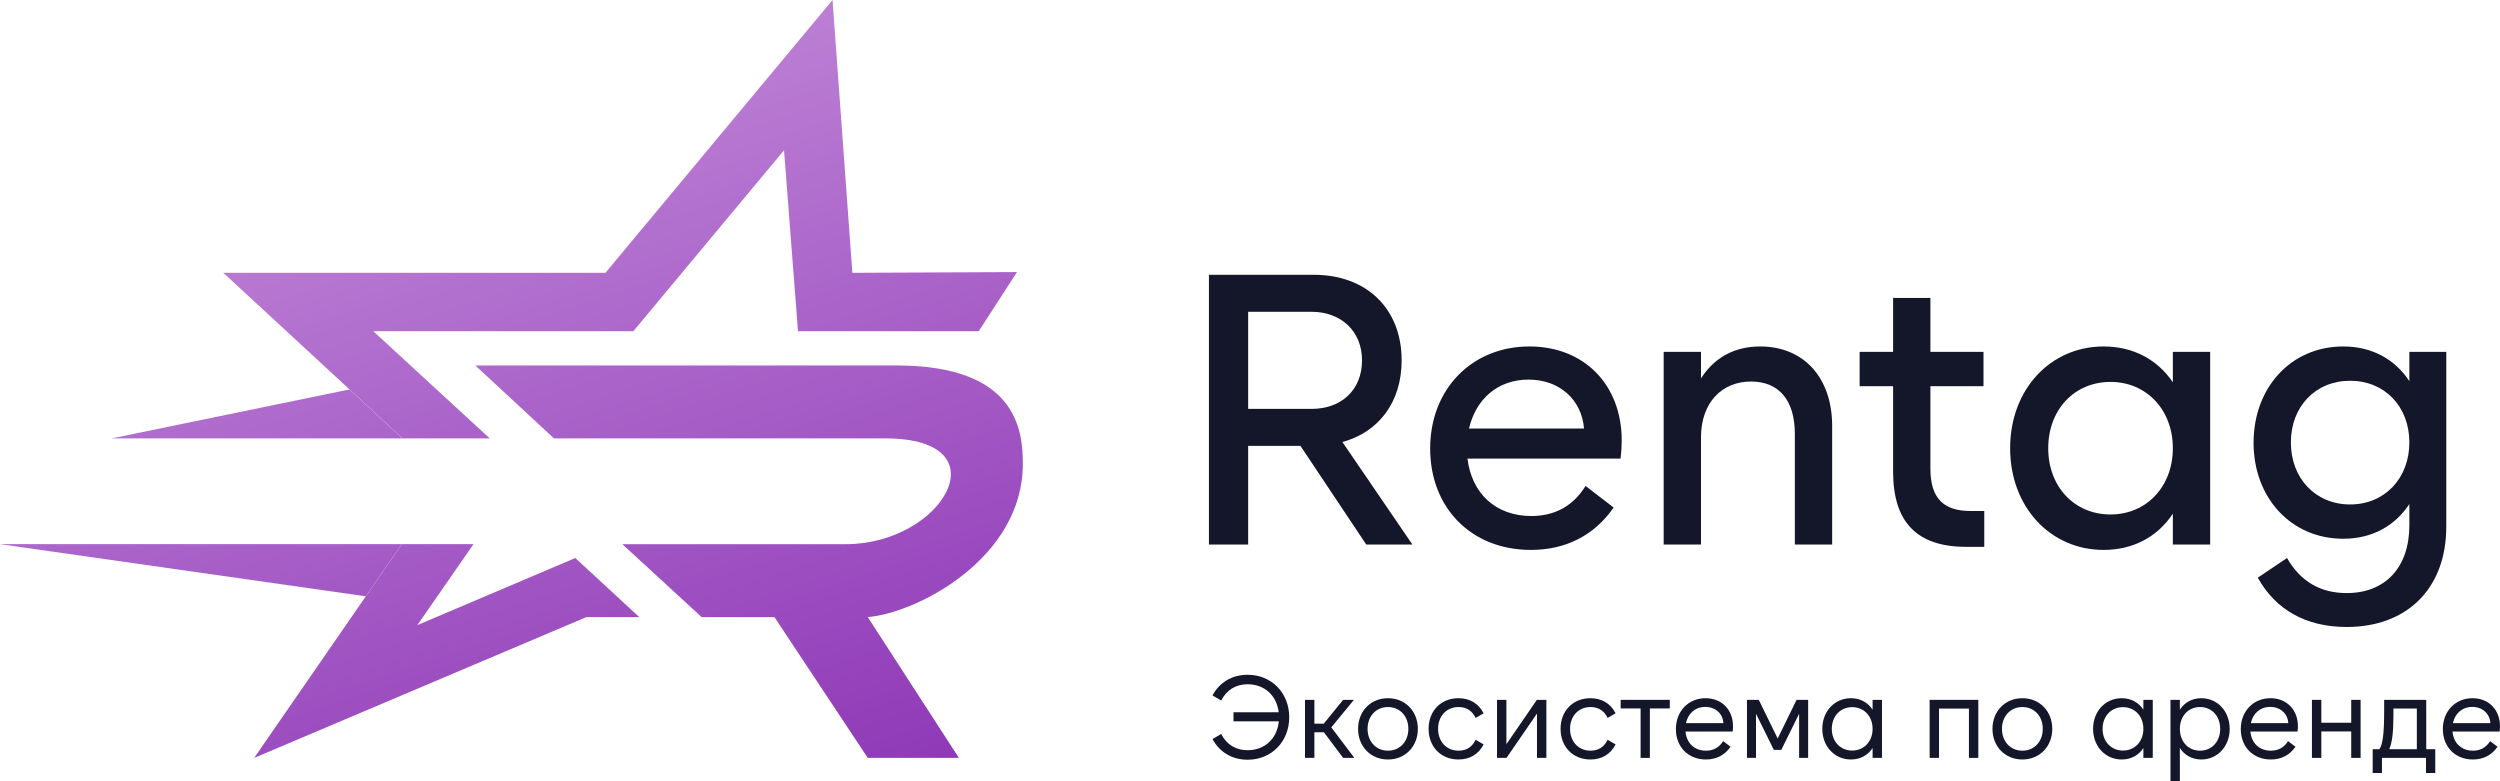 <svg width="272" height="85" viewBox="0 0 272 85" fill="none" xmlns="http://www.w3.org/2000/svg">
<path d="M51.719 39.762L60.274 47.698H96.333C109.285 47.698 102.569 59.206 92.049 59.206H67.709L76.345 67.142H84.26L94.414 82.459H104.328L94.414 67.142C99.85 66.666 111.284 60.714 111.284 50.476C111.284 46.825 110.645 39.762 97.532 39.762H51.719Z" fill="url(#paint0_linear_12063_6157)"/>
<path d="M43.719 59.203H0L39.798 64.878L43.719 59.203Z" fill="url(#paint1_linear_12063_6157)"/>
<path d="M12.148 47.698H43.787L38.023 42.371L12.148 47.698Z" fill="url(#paint2_linear_12063_6157)"/>
<path fill-rule="evenodd" clip-rule="evenodd" d="M62.594 60.712L69.55 67.141H63.794L27.655 82.458L39.801 64.879L43.722 59.205H51.517L45.405 68.014L62.594 60.712ZM53.283 47.697L40.607 36.031H68.911L85.302 16.349L86.821 36.031H106.489L110.647 29.602L92.737 29.682L90.578 0L65.873 29.682H24.297L38.028 42.37L43.793 47.697H53.283Z" fill="url(#paint3_linear_12063_6157)"/>
<path d="M135.742 82.659C134.015 82.659 132.666 81.8 131.922 80.41L132.867 79.855C133.46 81.03 134.481 81.623 135.742 81.623C137.621 81.623 138.957 80.348 139.134 78.478H134.204V77.493H139.121C138.906 75.675 137.582 74.449 135.742 74.449C134.481 74.449 133.46 75.043 132.867 76.218L131.922 75.662C132.666 74.272 134.015 73.414 135.742 73.414C138.351 73.414 140.268 75.397 140.268 78.036C140.268 80.676 138.351 82.659 135.742 82.659Z" fill="#131729"/>
<path d="M146.132 82.459L144.039 79.668H143.005V82.459H141.984V76.144H143.005V78.734H144.027L146.132 76.144H147.305L144.846 79.138L147.355 82.459H146.132Z" fill="#131729"/>
<path d="M151.011 82.633C149.107 82.633 147.758 81.194 147.758 79.299C147.758 77.405 149.107 75.965 151.011 75.965C152.914 75.965 154.263 77.405 154.263 79.299C154.263 81.194 152.914 82.633 151.011 82.633ZM151.011 81.674C152.322 81.674 153.23 80.664 153.23 79.299C153.23 77.935 152.322 76.925 151.011 76.925C149.7 76.925 148.792 77.935 148.792 79.299C148.792 80.664 149.7 81.674 151.011 81.674Z" fill="#131729"/>
<path d="M158.682 82.633C156.741 82.633 155.43 81.219 155.43 79.299C155.43 77.38 156.741 75.965 158.682 75.965C159.918 75.965 160.876 76.546 161.418 77.607L160.548 78.112C160.182 77.329 159.54 76.925 158.695 76.925C157.358 76.925 156.463 77.935 156.463 79.299C156.463 80.664 157.358 81.674 158.695 81.674C159.54 81.674 160.182 81.27 160.548 80.487L161.418 80.991C160.876 82.053 159.918 82.633 158.682 82.633Z" fill="#131729"/>
<path d="M162.875 76.144H163.896V80.969L167.212 76.144H168.246V82.459H167.224V77.635L163.908 82.459H162.875V76.144Z" fill="#131729"/>
<path d="M173.042 82.633C171.1 82.633 169.789 81.219 169.789 79.299C169.789 77.38 171.1 75.965 173.042 75.965C174.277 75.965 175.236 76.546 175.778 77.607L174.908 78.112C174.542 77.329 173.899 76.925 173.055 76.925C171.718 76.925 170.823 77.935 170.823 79.299C170.823 80.664 171.718 81.674 173.055 81.674C173.899 81.674 174.542 81.27 174.908 80.487L175.778 80.991C175.236 82.053 174.277 82.633 173.042 82.633Z" fill="#131729"/>
<path d="M176.328 76.144H181.674V77.079H179.505V82.459H178.497V77.079H176.328V76.144Z" fill="#131729"/>
<path d="M183.433 78.68H187.505C187.455 77.657 186.648 76.912 185.538 76.912C184.441 76.912 183.66 77.619 183.433 78.68ZM185.602 82.633C183.66 82.633 182.336 81.245 182.336 79.324C182.336 77.38 183.697 75.965 185.563 75.965C187.329 75.965 188.552 77.215 188.552 79.022C188.552 79.211 188.539 79.4 188.514 79.59H183.383C183.496 80.853 184.353 81.674 185.614 81.674C186.408 81.674 187.026 81.345 187.48 80.638L188.287 81.245C187.657 82.154 186.749 82.633 185.602 82.633Z" fill="#131729"/>
<path d="M191.356 76.144L193.411 80.35L195.467 76.144H196.727V82.459H195.744V77.66L193.803 81.588H192.995L191.054 77.66V82.459H190.07V76.144H191.356Z" fill="#131729"/>
<path d="M201.519 81.661C202.804 81.661 203.738 80.676 203.738 79.299C203.738 77.923 202.804 76.937 201.519 76.937C200.233 76.937 199.3 77.923 199.3 79.299C199.3 80.676 200.233 81.661 201.519 81.661ZM201.38 82.633C199.614 82.633 198.266 81.219 198.266 79.299C198.266 77.38 199.614 75.965 201.38 75.965C202.401 75.965 203.233 76.433 203.738 77.215V76.142H204.759V82.457H203.738V81.383C203.233 82.166 202.401 82.633 201.38 82.633Z" fill="#131729"/>
<path d="M209.945 82.459V76.144H215.24V82.459H214.219V77.092H210.966V82.459H209.945Z" fill="#131729"/>
<path d="M220.034 82.633C218.131 82.633 216.781 81.194 216.781 79.299C216.781 77.405 218.131 75.965 220.034 75.965C221.938 75.965 223.287 77.405 223.287 79.299C223.287 81.194 221.938 82.633 220.034 82.633ZM220.034 81.674C221.346 81.674 222.253 80.664 222.253 79.299C222.253 77.935 221.346 76.925 220.034 76.925C218.723 76.925 217.815 77.935 217.815 79.299C217.815 80.664 218.723 81.674 220.034 81.674Z" fill="#131729"/>
<path d="M230.98 81.661C232.266 81.661 233.199 80.676 233.199 79.299C233.199 77.923 232.266 76.937 230.98 76.937C229.694 76.937 228.761 77.923 228.761 79.299C228.761 80.676 229.694 81.661 230.98 81.661ZM230.841 82.633C229.076 82.633 227.727 81.219 227.727 79.299C227.727 77.38 229.076 75.965 230.841 75.965C231.862 75.965 232.694 76.433 233.199 77.215V76.142H234.22V82.457H233.199V81.383C232.694 82.166 231.862 82.633 230.841 82.633Z" fill="#131729"/>
<path d="M239.363 81.674C240.662 81.674 241.557 80.664 241.557 79.299C241.557 77.935 240.662 76.925 239.363 76.925C238.065 76.925 237.169 77.935 237.169 79.299C237.169 80.664 238.065 81.674 239.363 81.674ZM239.502 82.633C238.493 82.633 237.674 82.166 237.169 81.383V84.983H236.148V76.142H237.169V77.215C237.674 76.433 238.493 75.965 239.502 75.965C241.254 75.965 242.59 77.38 242.59 79.299C242.59 81.219 241.254 82.633 239.502 82.633Z" fill="#131729"/>
<path d="M244.894 78.68H248.966C248.916 77.657 248.109 76.912 247 76.912C245.903 76.912 245.121 77.619 244.894 78.68ZM247.063 82.633C245.121 82.633 243.797 81.245 243.797 79.324C243.797 77.38 245.159 75.965 247.025 75.965C248.79 75.965 250.013 77.215 250.013 79.022C250.013 79.211 250 79.4 249.975 79.59H244.844C244.957 80.853 245.814 81.674 247.075 81.674C247.869 81.674 248.487 81.345 248.941 80.638L249.748 81.245C249.118 82.154 248.21 82.633 247.063 82.633Z" fill="#131729"/>
<path d="M255.813 76.144H256.834V82.459H255.813V79.58H252.56V82.459H251.539V76.144H252.56V78.633H255.813V76.144Z" fill="#131729"/>
<path d="M259.952 81.512H262.952V77.092H260.405V77.812C260.405 79.668 260.267 80.78 259.952 81.512ZM259.157 84.101H258.148V81.512H258.88C259.245 80.957 259.397 79.883 259.397 77.269V76.144H263.974V81.512H264.957V84.101H263.949V82.459H259.157V84.101Z" fill="#131729"/>
<path d="M266.878 78.68H270.951C270.9 77.657 270.094 76.912 268.984 76.912C267.887 76.912 267.106 77.619 266.878 78.68ZM269.047 82.633C267.106 82.633 265.781 81.245 265.781 79.324C265.781 77.38 267.143 75.965 269.009 75.965C270.774 75.965 271.997 77.215 271.997 79.022C271.997 79.211 271.985 79.4 271.96 79.59H266.828C266.942 80.853 267.799 81.674 269.059 81.674C269.854 81.674 270.472 81.345 270.925 80.638L271.733 81.245C271.102 82.154 270.194 82.633 269.047 82.633Z" fill="#131729"/>
<path d="M135.8 33.923V44.488H142.706C145.928 44.488 148.188 42.434 148.188 39.206C148.188 36.019 145.886 33.923 142.706 33.923H135.8ZM148.648 59.245L141.492 48.513H135.8V59.245H131.531V29.898H142.957C148.69 29.898 152.499 33.588 152.499 39.206C152.499 43.733 150.03 47.003 146.054 48.093L153.67 59.245H148.648Z" fill="#131729"/>
<path d="M159.828 46.625H172.342C172.09 43.481 169.663 41.301 166.315 41.301C162.967 41.301 160.582 43.397 159.828 46.625ZM166.566 59.831C160.037 59.831 155.602 55.219 155.602 48.805C155.602 42.307 160.163 37.695 166.399 37.695C172.384 37.695 176.443 41.888 176.443 47.925C176.443 48.554 176.401 49.224 176.318 49.895H159.661C160.121 53.71 162.758 56.142 166.608 56.142C169.119 56.142 171.128 55.094 172.509 52.872L175.564 55.219C173.471 58.238 170.375 59.831 166.566 59.831Z" fill="#131729"/>
<path d="M199.339 59.244H195.279V47.212C195.279 43.607 193.605 41.51 190.508 41.51C187.327 41.51 185.068 43.816 185.068 47.589V59.244H181.008V38.282H185.068V41.175C186.532 38.869 188.751 37.695 191.512 37.695C196.283 37.695 199.339 41.133 199.339 46.332V59.244Z" fill="#131729"/>
<path d="M210.028 42.015V50.986C210.028 54.172 211.409 55.598 214.423 55.598H215.888V59.497H213.921C208.564 59.497 205.969 56.814 205.969 51.322V42.015H202.328V38.283H205.969V32.414H210.028V38.283H215.804V42.015H210.028Z" fill="#131729"/>
<path d="M229.626 55.974C233.518 55.974 236.406 52.956 236.406 48.763C236.406 44.571 233.518 41.552 229.626 41.552C225.692 41.552 222.847 44.571 222.847 48.763C222.847 52.956 225.692 55.974 229.626 55.974ZM228.873 59.831C223.097 59.831 218.703 55.178 218.703 48.763C218.703 42.349 223.097 37.695 228.873 37.695C232.095 37.695 234.732 39.121 236.406 41.594V38.282H240.465V59.244H236.406V55.89C234.732 58.406 232.095 59.831 228.873 59.831Z" fill="#131729"/>
<path d="M255.692 54.884C259.459 54.884 262.138 52.033 262.138 48.134C262.138 44.235 259.459 41.427 255.692 41.427C251.926 41.427 249.247 44.235 249.247 48.134C249.247 52.033 251.926 54.884 255.692 54.884ZM254.939 58.615C249.247 58.615 245.188 54.13 245.188 48.176C245.188 42.181 249.247 37.695 254.939 37.695C258.12 37.695 260.589 39.121 262.138 41.468V38.282H266.155V57.316C266.155 63.982 261.928 68.216 255.316 68.216C250.879 68.216 247.573 66.329 245.648 62.85L248.829 60.712C250.294 63.269 252.47 64.527 255.316 64.527C259.501 64.527 262.138 61.76 262.138 57.148V54.842C260.589 57.19 258.12 58.615 254.939 58.615Z" fill="#131729"/>
<linearGradient id="paint0_linear_12063_6157" x1="272.001" y1="85.067" x2="220.27" y2="-72.374" gradientUnits="userSpaceOnUse">
<stop stop-color="#720AA4"/>
<stop offset="1" stop-color="#CA97DE"/>
</linearGradient>
<linearGradient id="paint1_linear_12063_6157" x1="272" y1="85.064" x2="220.269" y2="-72.376" gradientUnits="userSpaceOnUse">
<stop stop-color="#720AA4"/>
<stop offset="1" stop-color="#CA97DE"/>
</linearGradient>
<linearGradient id="paint2_linear_12063_6157" x1="271.998" y1="85.067" x2="220.266" y2="-72.374" gradientUnits="userSpaceOnUse">
<stop stop-color="#720AA4"/>
<stop offset="1" stop-color="#CA97DE"/>
</linearGradient>
<linearGradient id="paint3_linear_12063_6157" x1="272.003" y1="85.066" x2="220.272" y2="-72.375" gradientUnits="userSpaceOnUse">
<stop stop-color="#720AA4"/>
<stop offset="1" stop-color="#CA97DE"/>
</linearGradient>
<clipPath id="clip0_12063_6157">
<rect width="272" height="85" fill="white"/>
</clipPath>
</svg>
